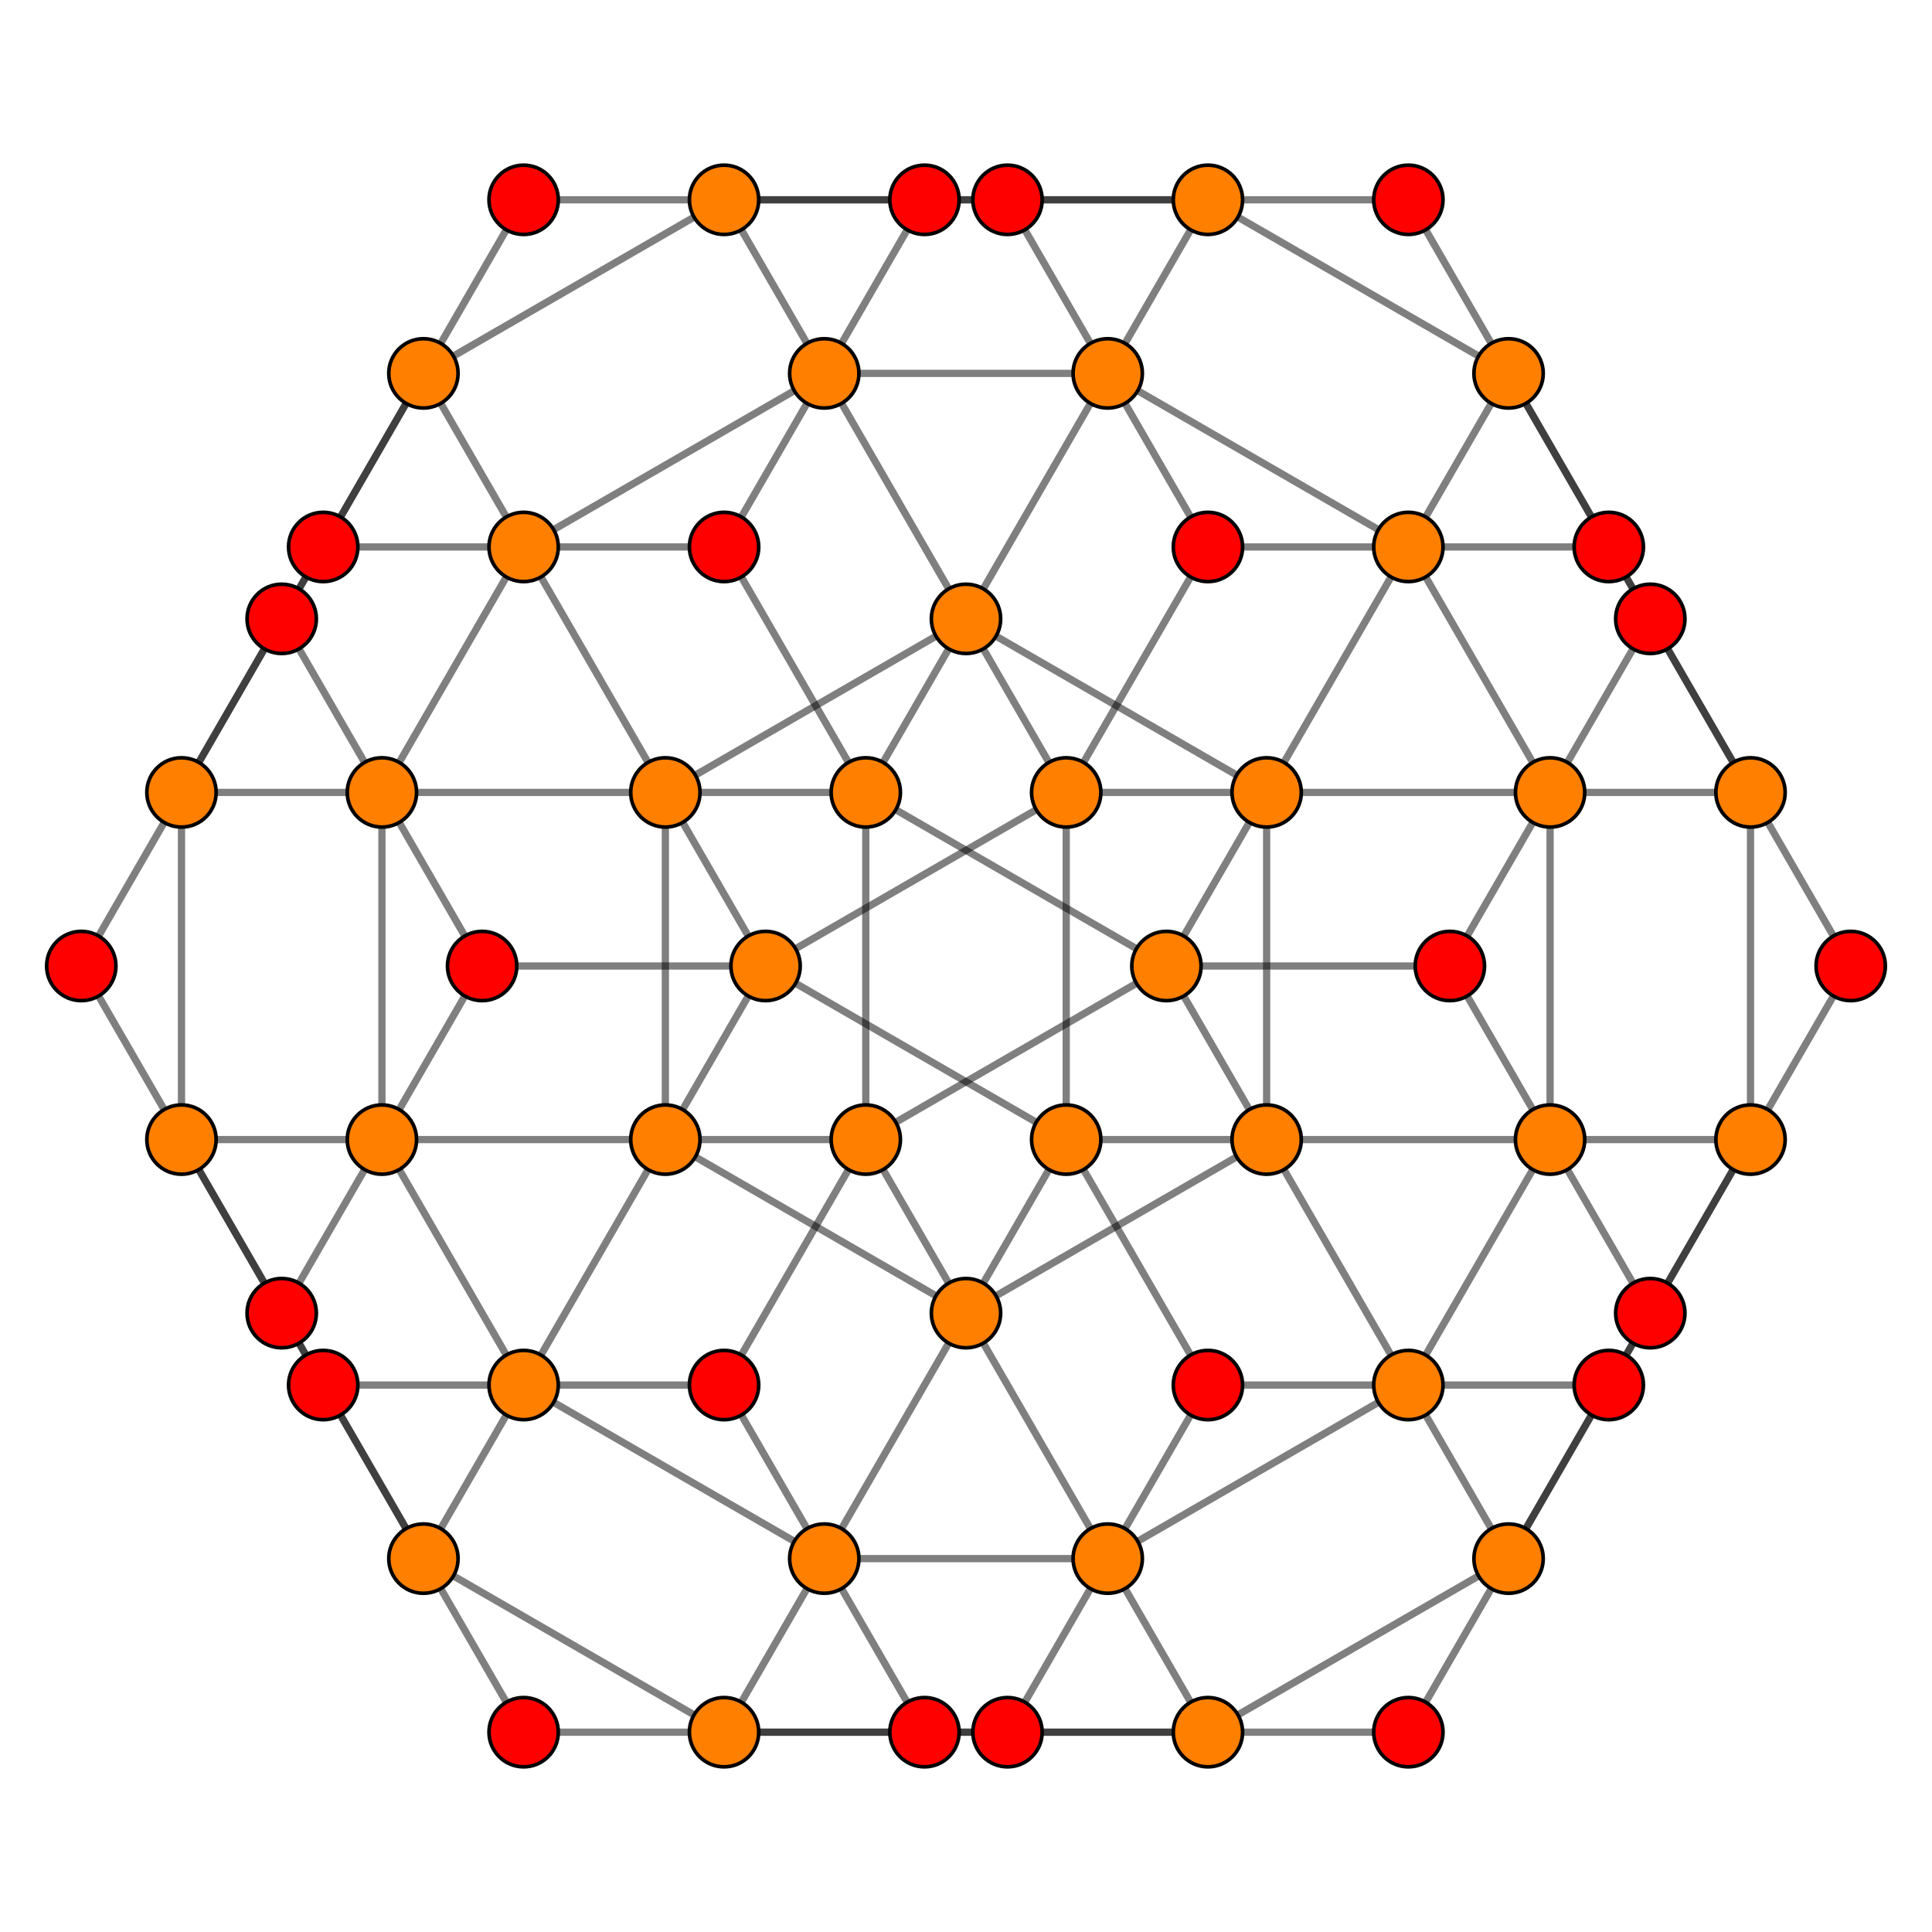 <?xml version="1.0" encoding="UTF-8" standalone="no"?>
<svg
xmlns="http://www.w3.org/2000/svg"
version="1.0"
width="1600" height="1600"
id="24-cell_t02_B3.svg">
<!-- Graph: v=288 e=864 -->
<!-- Projection: Point overlap:3 6 ,  visible v=60 e=156 -->
<g style="stroke:#000000;stroke-width:6.0;stroke-opacity:0.50;">
<line x1="1332.331" y1="452.964" x2="1249.339" y2="309.217"/>
<line x1="1332.331" y1="452.964" x2="1166.346" y2="452.964"/>
<line x1="1332.331" y1="452.964" x2="1449.700" y2="656.253"/>
<line x1="765.623" y1="1434.531" x2="682.631" y2="1290.783"/>
<line x1="765.623" y1="1434.531" x2="599.638" y2="1434.531"/>
<line x1="765.623" y1="1434.531" x2="1000.362" y2="1434.531"/>
<line x1="1000.362" y1="452.964" x2="917.369" y2="309.217"/>
<line x1="1000.362" y1="452.964" x2="1166.346" y2="452.964"/>
<line x1="1000.362" y1="452.964" x2="882.992" y2="656.253"/>
<line x1="433.654" y1="1434.531" x2="350.661" y2="1290.783"/>
<line x1="433.654" y1="1434.531" x2="599.638" y2="1434.531"/>
<line x1="433.654" y1="1434.531" x2="433.654" y2="1434.531"/>
<line x1="1166.346" y1="165.469" x2="1249.339" y2="309.217"/>
<line x1="1166.346" y1="165.469" x2="1000.362" y2="165.469"/>
<line x1="1166.346" y1="165.469" x2="1166.346" y2="165.469"/>
<line x1="599.638" y1="1147.036" x2="682.631" y2="1290.783"/>
<line x1="599.638" y1="1147.036" x2="433.654" y2="1147.036"/>
<line x1="599.638" y1="1147.036" x2="717.008" y2="943.747"/>
<line x1="834.377" y1="165.469" x2="917.369" y2="309.217"/>
<line x1="834.377" y1="165.469" x2="1000.362" y2="165.469"/>
<line x1="834.377" y1="165.469" x2="599.638" y2="165.469"/>
<line x1="267.669" y1="1147.036" x2="350.661" y2="1290.783"/>
<line x1="267.669" y1="1147.036" x2="433.654" y2="1147.036"/>
<line x1="267.669" y1="1147.036" x2="150.300" y2="943.747"/>
<line x1="1249.339" y1="309.217" x2="1166.346" y2="452.964"/>
<line x1="1249.339" y1="309.217" x2="1000.362" y2="165.469"/>
<line x1="1249.339" y1="309.217" x2="1366.708" y2="512.506"/>
<line x1="1249.339" y1="309.217" x2="1249.339" y2="309.217"/>
<line x1="682.631" y1="1290.783" x2="599.638" y2="1434.531"/>
<line x1="682.631" y1="1290.783" x2="433.654" y2="1147.036"/>
<line x1="682.631" y1="1290.783" x2="917.369" y2="1290.783"/>
<line x1="682.631" y1="1290.783" x2="800.000" y2="1087.494"/>
<line x1="917.369" y1="309.217" x2="1166.346" y2="452.964"/>
<line x1="917.369" y1="309.217" x2="1000.362" y2="165.469"/>
<line x1="917.369" y1="309.217" x2="800.000" y2="512.506"/>
<line x1="917.369" y1="309.217" x2="682.631" y2="309.217"/>
<line x1="350.661" y1="1290.783" x2="599.638" y2="1434.531"/>
<line x1="350.661" y1="1290.783" x2="433.654" y2="1147.036"/>
<line x1="350.661" y1="1290.783" x2="350.661" y2="1290.783"/>
<line x1="350.661" y1="1290.783" x2="233.292" y2="1087.494"/>
<line x1="1166.346" y1="452.964" x2="1283.715" y2="656.253"/>
<line x1="1166.346" y1="452.964" x2="1048.977" y2="656.253"/>
<line x1="599.638" y1="1434.531" x2="834.377" y2="1434.531"/>
<line x1="599.638" y1="1434.531" x2="599.638" y2="1434.531"/>
<line x1="1000.362" y1="165.469" x2="1000.362" y2="165.469"/>
<line x1="1000.362" y1="165.469" x2="765.623" y2="165.469"/>
<line x1="433.654" y1="1147.036" x2="551.023" y2="943.747"/>
<line x1="433.654" y1="1147.036" x2="316.285" y2="943.747"/>
<line x1="1532.693" y1="800.000" x2="1449.700" y2="656.253"/>
<line x1="1532.693" y1="800.000" x2="1449.700" y2="943.747"/>
<line x1="1532.693" y1="800.000" x2="1532.693" y2="800.000"/>
<line x1="1366.708" y1="1087.494" x2="1283.715" y2="943.747"/>
<line x1="1366.708" y1="1087.494" x2="1449.700" y2="943.747"/>
<line x1="1366.708" y1="1087.494" x2="1249.339" y2="1290.783"/>
<line x1="399.277" y1="800.000" x2="316.285" y2="656.253"/>
<line x1="399.277" y1="800.000" x2="316.285" y2="943.747"/>
<line x1="399.277" y1="800.000" x2="634.015" y2="800.000"/>
<line x1="233.292" y1="1087.494" x2="150.300" y2="943.747"/>
<line x1="233.292" y1="1087.494" x2="316.285" y2="943.747"/>
<line x1="1366.708" y1="512.506" x2="1449.700" y2="656.253"/>
<line x1="1366.708" y1="512.506" x2="1283.715" y2="656.253"/>
<line x1="1200.723" y1="800.000" x2="1283.715" y2="943.747"/>
<line x1="1200.723" y1="800.000" x2="1283.715" y2="656.253"/>
<line x1="1200.723" y1="800.000" x2="965.985" y2="800.000"/>
<line x1="233.292" y1="512.506" x2="316.285" y2="656.253"/>
<line x1="233.292" y1="512.506" x2="150.300" y2="656.253"/>
<line x1="233.292" y1="512.506" x2="350.661" y2="309.217"/>
<line x1="67.307" y1="800.000" x2="150.300" y2="943.747"/>
<line x1="67.307" y1="800.000" x2="150.300" y2="656.253"/>
<line x1="67.307" y1="800.000" x2="67.307" y2="800.000"/>
<line x1="1449.700" y1="656.253" x2="1449.700" y2="943.747"/>
<line x1="1449.700" y1="656.253" x2="1283.715" y2="656.253"/>
<line x1="1449.700" y1="656.253" x2="1449.700" y2="656.253"/>
<line x1="1283.715" y1="943.747" x2="1449.700" y2="943.747"/>
<line x1="1283.715" y1="943.747" x2="1283.715" y2="656.253"/>
<line x1="1283.715" y1="943.747" x2="1166.346" y2="1147.036"/>
<line x1="1283.715" y1="943.747" x2="1048.977" y2="943.747"/>
<line x1="316.285" y1="656.253" x2="316.285" y2="943.747"/>
<line x1="316.285" y1="656.253" x2="150.300" y2="656.253"/>
<line x1="316.285" y1="656.253" x2="551.023" y2="656.253"/>
<line x1="316.285" y1="656.253" x2="433.654" y2="452.964"/>
<line x1="150.300" y1="943.747" x2="316.285" y2="943.747"/>
<line x1="150.300" y1="943.747" x2="150.300" y2="656.253"/>
<line x1="150.300" y1="943.747" x2="150.300" y2="943.747"/>
<line x1="1332.331" y1="1147.036" x2="1166.346" y2="1147.036"/>
<line x1="1332.331" y1="1147.036" x2="1249.339" y2="1290.783"/>
<line x1="1332.331" y1="1147.036" x2="1449.700" y2="943.747"/>
<line x1="1166.346" y1="1434.531" x2="1000.362" y2="1434.531"/>
<line x1="1166.346" y1="1434.531" x2="1249.339" y2="1290.783"/>
<line x1="1166.346" y1="1434.531" x2="1166.346" y2="1434.531"/>
<line x1="1000.362" y1="1147.036" x2="1166.346" y2="1147.036"/>
<line x1="1000.362" y1="1147.036" x2="917.369" y2="1290.783"/>
<line x1="1000.362" y1="1147.036" x2="882.992" y2="943.747"/>
<line x1="834.377" y1="1434.531" x2="1000.362" y2="1434.531"/>
<line x1="834.377" y1="1434.531" x2="917.369" y2="1290.783"/>
<line x1="765.623" y1="165.469" x2="599.638" y2="165.469"/>
<line x1="765.623" y1="165.469" x2="682.631" y2="309.217"/>
<line x1="599.638" y1="452.964" x2="433.654" y2="452.964"/>
<line x1="599.638" y1="452.964" x2="682.631" y2="309.217"/>
<line x1="599.638" y1="452.964" x2="717.008" y2="656.253"/>
<line x1="433.654" y1="165.469" x2="599.638" y2="165.469"/>
<line x1="433.654" y1="165.469" x2="350.661" y2="309.217"/>
<line x1="433.654" y1="165.469" x2="433.654" y2="165.469"/>
<line x1="267.669" y1="452.964" x2="433.654" y2="452.964"/>
<line x1="267.669" y1="452.964" x2="350.661" y2="309.217"/>
<line x1="267.669" y1="452.964" x2="150.300" y2="656.253"/>
<line x1="1048.977" y1="656.253" x2="965.985" y2="800.000"/>
<line x1="1048.977" y1="656.253" x2="800.000" y2="512.506"/>
<line x1="1048.977" y1="656.253" x2="1048.977" y2="943.747"/>
<line x1="1048.977" y1="656.253" x2="882.992" y2="656.253"/>
<line x1="1048.977" y1="656.253" x2="1283.715" y2="656.253"/>
<line x1="882.992" y1="943.747" x2="800.000" y2="1087.494"/>
<line x1="882.992" y1="943.747" x2="634.015" y2="800.000"/>
<line x1="882.992" y1="943.747" x2="1048.977" y2="943.747"/>
<line x1="882.992" y1="943.747" x2="882.992" y2="656.253"/>
<line x1="882.992" y1="943.747" x2="882.992" y2="943.747"/>
<line x1="717.008" y1="656.253" x2="965.985" y2="800.000"/>
<line x1="717.008" y1="656.253" x2="800.000" y2="512.506"/>
<line x1="717.008" y1="656.253" x2="717.008" y2="943.747"/>
<line x1="717.008" y1="656.253" x2="551.023" y2="656.253"/>
<line x1="717.008" y1="656.253" x2="717.008" y2="656.253"/>
<line x1="551.023" y1="943.747" x2="800.000" y2="1087.494"/>
<line x1="551.023" y1="943.747" x2="634.015" y2="800.000"/>
<line x1="551.023" y1="943.747" x2="717.008" y2="943.747"/>
<line x1="551.023" y1="943.747" x2="551.023" y2="656.253"/>
<line x1="551.023" y1="943.747" x2="316.285" y2="943.747"/>
<line x1="1166.346" y1="1147.036" x2="1249.339" y2="1290.783"/>
<line x1="1166.346" y1="1147.036" x2="917.369" y2="1290.783"/>
<line x1="1166.346" y1="1147.036" x2="1048.977" y2="943.747"/>
<line x1="1000.362" y1="1434.531" x2="1249.339" y2="1290.783"/>
<line x1="1000.362" y1="1434.531" x2="917.369" y2="1290.783"/>
<line x1="1000.362" y1="1434.531" x2="1000.362" y2="1434.531"/>
<line x1="599.638" y1="165.469" x2="682.631" y2="309.217"/>
<line x1="599.638" y1="165.469" x2="350.661" y2="309.217"/>
<line x1="599.638" y1="165.469" x2="599.638" y2="165.469"/>
<line x1="433.654" y1="452.964" x2="682.631" y2="309.217"/>
<line x1="433.654" y1="452.964" x2="350.661" y2="309.217"/>
<line x1="433.654" y1="452.964" x2="551.023" y2="656.253"/>
<line x1="965.985" y1="800.000" x2="1048.977" y2="943.747"/>
<line x1="965.985" y1="800.000" x2="717.008" y2="943.747"/>
<line x1="965.985" y1="800.000" x2="965.985" y2="800.000"/>
<line x1="800.000" y1="1087.494" x2="1048.977" y2="943.747"/>
<line x1="800.000" y1="1087.494" x2="717.008" y2="943.747"/>
<line x1="800.000" y1="1087.494" x2="917.369" y2="1290.783"/>
<line x1="800.000" y1="512.506" x2="882.992" y2="656.253"/>
<line x1="800.000" y1="512.506" x2="551.023" y2="656.253"/>
<line x1="800.000" y1="512.506" x2="682.631" y2="309.217"/>
<line x1="634.015" y1="800.000" x2="882.992" y2="656.253"/>
<line x1="634.015" y1="800.000" x2="551.023" y2="656.253"/>
<line x1="634.015" y1="800.000" x2="634.015" y2="800.000"/>
<line x1="1449.700" y1="943.747" x2="1449.700" y2="943.747"/>
<line x1="150.300" y1="656.253" x2="150.300" y2="656.253"/>
<line x1="1249.339" y1="1290.783" x2="1249.339" y2="1290.783"/>
<line x1="350.661" y1="309.217" x2="350.661" y2="309.217"/>
<line x1="717.008" y1="943.747" x2="717.008" y2="943.747"/>
<line x1="882.992" y1="656.253" x2="882.992" y2="656.253"/>
</g>
<g style="stroke:#000000;stroke-width:3.0;fill:#ff0000">
<circle cx="1332.331" cy="452.964" r="28.7"/>
<circle cx="765.623" cy="1434.531" r="28.7"/>
<circle cx="1000.362" cy="452.964" r="28.7"/>
<circle cx="433.654" cy="1434.531" r="28.7"/>
<circle cx="1166.346" cy="165.469" r="28.7"/>
<circle cx="599.638" cy="1147.036" r="28.7"/>
<circle cx="834.377" cy="165.469" r="28.7"/>
<circle cx="267.669" cy="1147.036" r="28.7"/>
<circle cx="1532.693" cy="800.000" r="28.7"/>
<circle cx="1366.708" cy="1087.494" r="28.7"/>
<circle cx="399.277" cy="800.000" r="28.7"/>
<circle cx="233.292" cy="1087.494" r="28.7"/>
<circle cx="1366.708" cy="512.506" r="28.7"/>
<circle cx="1200.723" cy="800.000" r="28.7"/>
<circle cx="233.292" cy="512.506" r="28.7"/>
<circle cx="67.307" cy="800.000" r="28.7"/>
<circle cx="1332.331" cy="1147.036" r="28.7"/>
<circle cx="1166.346" cy="1434.531" r="28.7"/>
<circle cx="1000.362" cy="1147.036" r="28.7"/>
<circle cx="834.377" cy="1434.531" r="28.7"/>
<circle cx="765.623" cy="165.469" r="28.7"/>
<circle cx="599.638" cy="452.964" r="28.7"/>
<circle cx="433.654" cy="165.469" r="28.7"/>
<circle cx="267.669" cy="452.964" r="28.7"/>
</g>
<g style="stroke:#000000;stroke-width:3.0;fill:#ff7f00">
<circle cx="1249.339" cy="309.217" r="28.7"/>
<circle cx="682.631" cy="1290.783" r="28.7"/>
<circle cx="917.369" cy="309.217" r="28.7"/>
<circle cx="350.661" cy="1290.783" r="28.7"/>
<circle cx="1166.346" cy="452.964" r="28.7"/>
<circle cx="599.638" cy="1434.531" r="28.7"/>
<circle cx="1000.362" cy="165.469" r="28.7"/>
<circle cx="433.654" cy="1147.036" r="28.7"/>
<circle cx="1449.700" cy="656.253" r="28.7"/>
<circle cx="1283.715" cy="943.747" r="28.7"/>
<circle cx="316.285" cy="656.253" r="28.7"/>
<circle cx="150.300" cy="943.747" r="28.7"/>
<circle cx="1048.977" cy="656.253" r="28.7"/>
<circle cx="882.992" cy="943.747" r="28.7"/>
<circle cx="717.008" cy="656.253" r="28.7"/>
<circle cx="551.023" cy="943.747" r="28.7"/>
<circle cx="1166.346" cy="1147.036" r="28.7"/>
<circle cx="1000.362" cy="1434.531" r="28.7"/>
<circle cx="599.638" cy="165.469" r="28.7"/>
<circle cx="433.654" cy="452.964" r="28.7"/>
<circle cx="965.985" cy="800.000" r="28.7"/>
<circle cx="800.000" cy="1087.494" r="28.7"/>
<circle cx="800.000" cy="512.506" r="28.7"/>
<circle cx="634.015" cy="800.000" r="28.7"/>
<circle cx="1449.700" cy="943.747" r="28.7"/>
<circle cx="316.285" cy="943.747" r="28.7"/>
<circle cx="1283.715" cy="656.253" r="28.7"/>
<circle cx="150.300" cy="656.253" r="28.7"/>
<circle cx="1249.339" cy="1290.783" r="28.7"/>
<circle cx="917.369" cy="1290.783" r="28.7"/>
<circle cx="682.631" cy="309.217" r="28.7"/>
<circle cx="350.661" cy="309.217" r="28.7"/>
<circle cx="1048.977" cy="943.747" r="28.7"/>
<circle cx="717.008" cy="943.747" r="28.7"/>
<circle cx="882.992" cy="656.253" r="28.7"/>
<circle cx="551.023" cy="656.253" r="28.7"/>
</g>
</svg>
